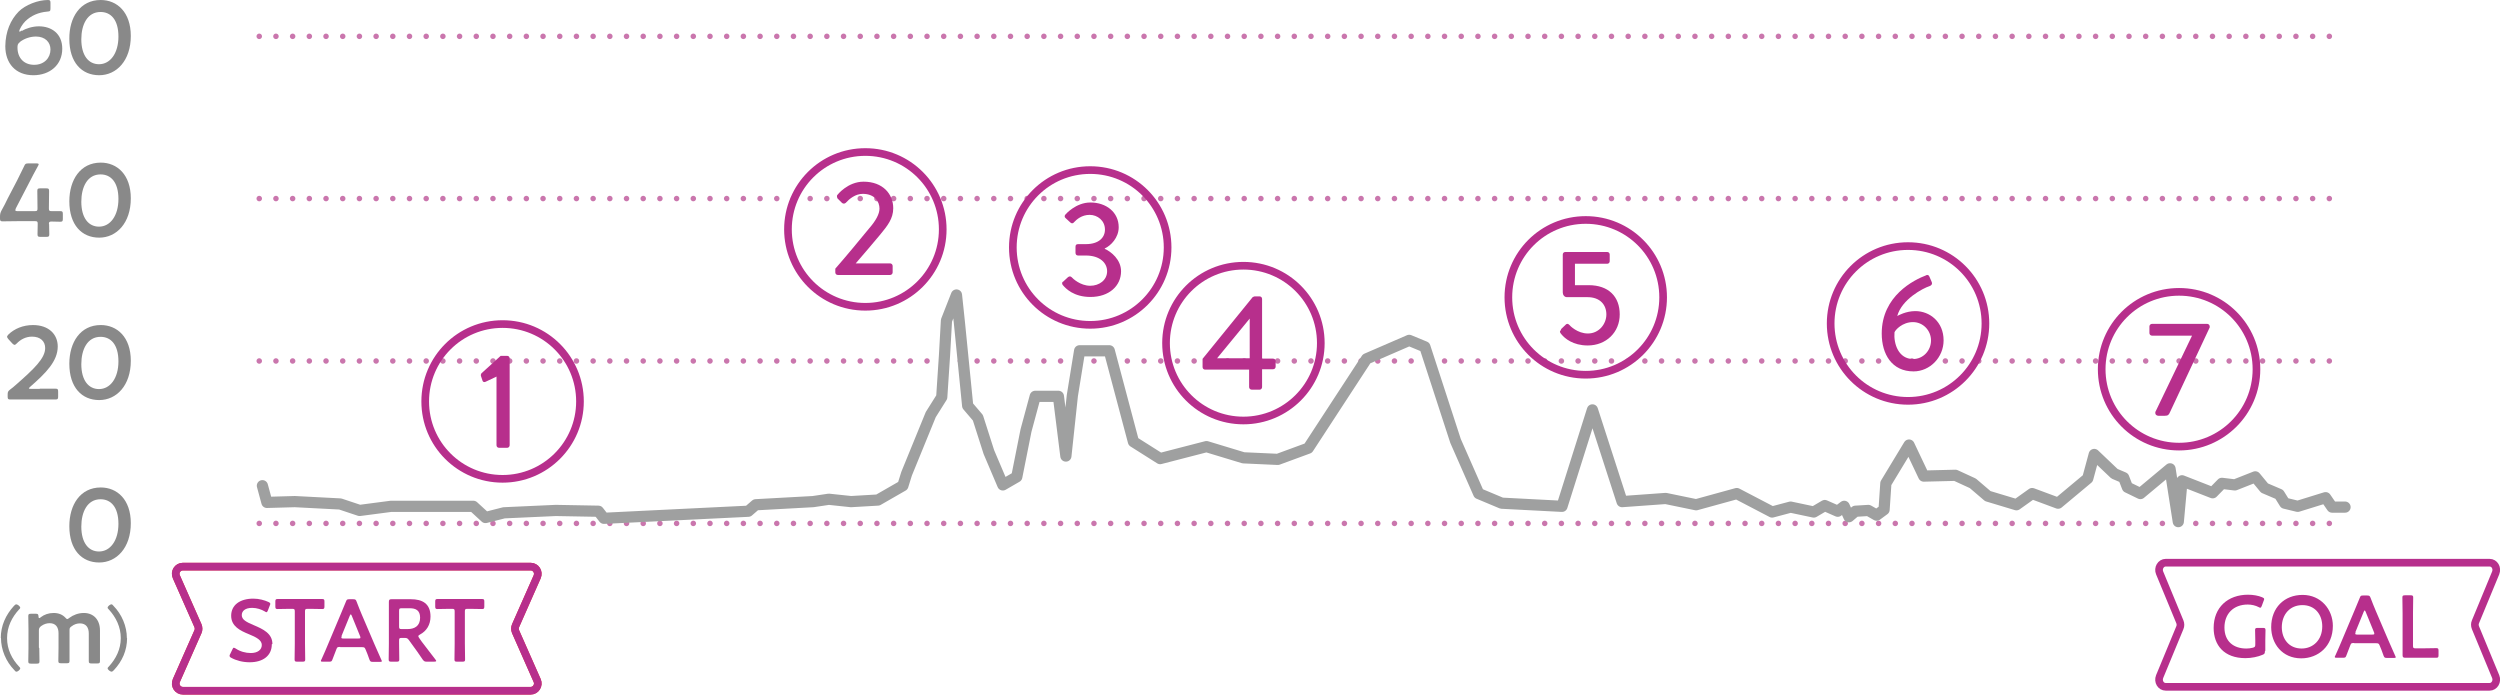 <?xml version="1.0" encoding="UTF-8"?>
<svg xmlns="http://www.w3.org/2000/svg" id="_レイヤー_2" viewBox="0 0 127.29 35.38">
  <defs>
    <style>.cls-1{fill:#b72f8c;}.cls-2{stroke:#e8383d;}.cls-2,.cls-3,.cls-4,.cls-5,.cls-6{fill:none;}.cls-2,.cls-3,.cls-5{stroke-width:.39px;}.cls-2,.cls-5{stroke-miterlimit:10;}.cls-3,.cls-5{stroke:#b72f8c;}.cls-4{stroke:#9fa0a0;stroke-width:.57px;}.cls-4,.cls-6{stroke-linecap:round;stroke-linejoin:round;}.cls-7{fill:#898989;}.cls-6{stroke:#ca76ad;stroke-dasharray:0 0 0 .85;stroke-width:.28px;}</style>
  </defs>
  <g id="_標高グリッド">
    <line class="cls-6" x1="13.2" y1="1.85" x2="119.21" y2="1.85"></line>
    <line class="cls-6" x1="13.2" y1="10.11" x2="119.21" y2="10.11"></line>
    <line class="cls-6" x1="13.2" y1="18.38" x2="119.21" y2="18.38"></line>
    <line class="cls-6" x1="13.2" y1="26.65" x2="119.21" y2="26.65"></line>
  </g>
  <g id="_標高数値">
    <g>
      <path class="cls-7" d="M1.13,1.57c.18-.12,.53-.23,.85-.23,.63,0,1.19,.36,1.19,1.14,0,.83-.64,1.35-1.47,1.35-.91,0-1.43-.61-1.43-1.48C.28,1.6,.54,1.01,.95,.59c.34-.34,.98-.59,1.49-.59,.11,0,.13,.03,.13,.15V.42c0,.14-.02,.16-.16,.17-.46,.04-.83,.21-1.12,.49-.15,.15-.31,.42-.31,.51,0,.02,.01,.02,.02,.02,.02,0,.06-.02,.12-.06Zm-.1,.56c-.13,.09-.14,.17-.14,.29,0,.53,.33,.88,.85,.88s.83-.36,.83-.78c0-.37-.27-.66-.74-.66-.27,0-.57,.09-.81,.27Z"></path>
      <path class="cls-7" d="M6.66,1.83c0,1.26-.73,2-1.61,2s-1.52-.64-1.52-1.85C3.52,.89,4.08,0,5.13,0,5.96,0,6.66,.62,6.66,1.83Zm-2.52,.17c0,.83,.37,1.27,.9,1.27,.57,0,.99-.55,.99-1.41s-.39-1.25-.91-1.25c-.67,0-.98,.64-.98,1.39Z"></path>
    </g>
    <g>
      <path class="cls-7" d="M2.5,11.4c0,.18,.01,.49,.01,.53,0,.11-.03,.13-.15,.13h-.3c-.12,0-.15-.02-.15-.13,0-.04,.01-.35,.01-.53,0-.12-.02-.14-.14-.14H.93c-.31,0-.76,.01-.8,.01-.11,0-.13-.03-.13-.15v-.09c0-.13,.02-.2,.07-.3,.12-.21,.23-.43,.33-.64l.47-.9c.11-.22,.23-.46,.36-.73,.05-.12,.08-.14,.22-.14h.4c.08,0,.12,.01,.12,.05,0,.02-.02,.05-.04,.09-.17,.31-.31,.57-.44,.83l-.68,1.31s-.03,.08-.03,.1c0,.04,.04,.05,.12,.05h.87c.13,0,.14-.03,.14-.15,0-.36-.01-.84-.01-.88,0-.11,.03-.13,.15-.13h.3c.12,0,.15,.02,.15,.13,0,.04-.01,.51-.01,.89,0,.12,.02,.14,.14,.14,.14,0,.4,0,.44,0,.11,0,.13,.03,.13,.15v.24c0,.12-.02,.15-.13,.15-.04,0-.3-.01-.44-.01-.12,0-.14,.02-.14,.14Z"></path>
      <path class="cls-7" d="M6.66,10.1c0,1.26-.73,2-1.61,2s-1.52-.64-1.52-1.85c0-1.09,.56-1.97,1.6-1.97,.83,0,1.53,.61,1.53,1.82Zm-2.52,.17c0,.83,.37,1.27,.9,1.27,.57,0,.99-.55,.99-1.41s-.39-1.25-.91-1.25c-.67,0-.98,.64-.98,1.39Z"></path>
    </g>
    <g>
      <path class="cls-7" d="M2.02,19.79c.27,0,.77,0,.81,0,.11,0,.13,.03,.13,.15v.25c0,.12-.02,.15-.13,.15-.04,0-.54,0-.81,0h-.69c-.27,0-.77,0-.81,0-.11,0-.13-.03-.13-.15v-.1c0-.14,.02-.17,.13-.26,.1-.07,.18-.14,.27-.22,.96-.84,1.51-1.37,1.51-1.89,0-.34-.24-.58-.67-.58-.32,0-.59,.15-.78,.35-.05,.05-.08,.07-.11,.07-.03,0-.06-.03-.11-.07l-.21-.23s-.06-.08-.06-.11c0-.04,.03-.07,.07-.12,.3-.29,.74-.48,1.25-.48,.81,0,1.26,.48,1.26,1.09,0,.75-.6,1.35-1.41,2.06-.04,.04-.06,.06-.06,.07,0,.02,.03,.03,.1,.03h.46Z"></path>
      <path class="cls-7" d="M6.66,18.37c0,1.26-.73,2-1.61,2s-1.52-.64-1.52-1.85c0-1.09,.56-1.97,1.6-1.97,.83,0,1.53,.61,1.53,1.82Zm-2.52,.17c0,.83,.37,1.27,.9,1.27,.57,0,.99-.55,.99-1.41s-.39-1.25-.91-1.25c-.67,0-.98,.64-.98,1.39Z"></path>
    </g>
    <path class="cls-7" d="M6.66,26.64c0,1.26-.73,2-1.61,2s-1.52-.64-1.52-1.85c0-1.09,.56-1.97,1.6-1.97,.83,0,1.53,.61,1.53,1.82Zm-2.52,.17c0,.83,.37,1.27,.9,1.27,.57,0,.99-.55,.99-1.41s-.39-1.25-.91-1.25c-.67,0-.98,.64-.98,1.39Z"></path>
    <path class="cls-7" d="M.04,32.49c0-.63,.25-1.18,.67-1.64,.04-.04,.08-.08,.12-.08,.07,0,.2,.11,.2,.17,0,.03-.02,.06-.05,.08-.38,.41-.62,.9-.62,1.47s.24,1.06,.62,1.46c.02,.02,.05,.05,.05,.08,0,.07-.13,.17-.19,.17-.04,0-.06-.02-.11-.08-.42-.43-.68-1.03-.68-1.64Z"></path>
    <path class="cls-7" d="M2,33c0,.22,.01,.63,.01,.67,0,.1-.03,.12-.14,.12h-.29c-.11,0-.14-.02-.14-.12,0-.03,.01-.45,.01-.67v-.96c0-.22-.01-.63-.01-.67,0-.1,.03-.12,.14-.12h.24c.11,0,.13,.02,.14,.13,0,.06,.01,.09,.04,.09,.02,0,.04,0,.07-.04,.18-.14,.41-.22,.66-.22s.45,.08,.6,.24c.04,.05,.07,.07,.1,.07,.02,0,.05-.02,.1-.06,.2-.15,.46-.25,.74-.25,.49,0,.82,.34,.82,.89v.89c0,.22,0,.63,0,.67,0,.1-.03,.12-.14,.12h-.29c-.11,0-.14-.02-.14-.12,0-.03,0-.45,0-.67v-.74c0-.3-.14-.51-.45-.51-.14,0-.29,.04-.44,.16-.08,.06-.09,.09-.09,.19v.89c0,.22,0,.63,0,.67,0,.1-.03,.12-.14,.12h-.29c-.11,0-.14-.02-.14-.12,0-.03,.01-.45,.01-.67v-.74c0-.3-.14-.51-.45-.51-.14,0-.29,.04-.44,.15-.08,.07-.11,.11-.11,.22v.87Z"></path>
    <path class="cls-7" d="M6.47,32.49c0,.63-.25,1.18-.67,1.63-.04,.04-.08,.08-.12,.08-.07,0-.2-.11-.2-.17,0-.03,.02-.06,.05-.08,.38-.41,.62-.9,.62-1.46s-.24-1.06-.62-1.47c-.02-.02-.05-.05-.05-.08,0-.07,.13-.17,.19-.17,.04,0,.06,.02,.11,.08,.42,.43,.68,1.03,.68,1.64Z"></path>
  </g>
  <g id="_番号">
    <g>
      <path class="cls-1" d="M79.47,16.77c.09-.08,.17-.17,.25-.24,.05-.05,.11-.06,.17,0,.05,.06,.43,.45,.96,.45,.56,0,.94-.48,.94-.97s-.32-.88-.96-.88h-1.05c-.14,0-.21-.13-.21-.24v-1.93c0-.07,.05-.13,.13-.13h2.13c.08,0,.13,.06,.13,.13v.34c0,.07-.05,.13-.13,.13h-1.64v1.09h.7c1.01,0,1.58,.58,1.58,1.49s-.69,1.58-1.63,1.58c-.75,0-1.17-.36-1.34-.57-.09-.1-.1-.15-.01-.23Z"></path>
      <path class="cls-3" d="M80.74,19.08c2.17,0,3.94-1.76,3.94-3.94s-1.76-3.94-3.94-3.94-3.94,1.76-3.94,3.94,1.76,3.94,3.94,3.94Z"></path>
    </g>
    <g>
      <path class="cls-1" d="M98.07,14.01c.08-.03,.14,0,.17,.08l.12,.28c.03,.08,0,.16-.12,.2-.32,.1-1.41,.67-1.64,1.52,.05-.03,.45-.25,.92-.25,.73,0,1.44,.54,1.44,1.49,0,.87-.7,1.58-1.53,1.58-1.1,0-1.62-.87-1.62-1.93,0-1.92,1.64-2.73,2.28-2.97Zm.25,3.33c0-.52-.41-.94-.92-.94-.54,0-.9,.4-.94,.52-.05,.58,.2,1.36,.95,1.36,.51,0,.91-.43,.91-.95Z"></path>
      <path class="cls-3" d="M97.15,20.41c2.17,0,3.94-1.76,3.94-3.94s-1.76-3.94-3.94-3.94-3.94,1.76-3.94,3.94,1.76,3.94,3.94,3.94Z"></path>
    </g>
    <g>
      <path class="cls-1" d="M109.75,20.96l1.86-3.87h-2.04c-.07,0-.13-.06-.13-.13v-.34c0-.07,.06-.13,.13-.13h2.81c.07,0,.13,.06,.13,.13v.05l-2.02,4.31c-.06,.14-.1,.19-.27,.19h-.32c-.09,0-.16-.06-.16-.13v-.07Z"></path>
      <path class="cls-3" d="M110.95,22.74c2.17,0,3.94-1.76,3.94-3.94s-1.76-3.94-3.94-3.94-3.94,1.76-3.94,3.94,1.76,3.94,3.94,3.94Z"></path>
    </g>
    <g>
      <path class="cls-1" d="M54.11,14.36l.27-.25c.07-.05,.13-.05,.19,.01,.04,.05,.43,.43,.94,.43,.45,0,.86-.28,.86-.74,0-.41-.35-.8-1.09-.8h-.39c-.08,0-.13-.05-.13-.14v-.3c0-.1,.04-.14,.14-.14h.39c.65,0,.97-.33,.97-.74,0-.46-.38-.75-.78-.75s-.66,.23-.8,.38c-.04,.06-.12,.07-.18,.01l-.25-.23c-.06-.05-.05-.13,0-.18,0,0,.52-.61,1.27-.61,.8,0,1.44,.49,1.44,1.26,0,.53-.4,.94-.71,1.08v.02c.32,.14,.83,.55,.83,1.14,0,.75-.61,1.31-1.56,1.31-.85,0-1.26-.43-1.41-.61-.04-.05-.04-.12,0-.17Z"></path>
      <path class="cls-3" d="M55.51,16.54c2.17,0,3.94-1.76,3.94-3.94s-1.76-3.94-3.94-3.94-3.94,1.76-3.94,3.94,1.76,3.94,3.94,3.94Z"></path>
    </g>
    <g>
      <path class="cls-1" d="M25.27,19.18l-.55,.26c-.06,.03-.13,.01-.15-.05l-.08-.24c-.02-.05,0-.11,.02-.14l.98-.89h.34c.07,0,.12,.06,.12,.13v4.42c0,.07-.06,.13-.12,.13h-.42c-.08,0-.13-.06-.13-.13v-3.5Z"></path>
      <path class="cls-3" d="M25.59,24.38c2.17,0,3.94-1.76,3.94-3.94s-1.76-3.94-3.94-3.94-3.94,1.76-3.94,3.94,1.76,3.94,3.94,3.94Z"></path>
    </g>
    <g>
      <path class="cls-3" d="M44.06,15.62c2.17,0,3.94-1.76,3.94-3.94s-1.76-3.94-3.94-3.94-3.94,1.76-3.94,3.94,1.76,3.94,3.94,3.94Z"></path>
      <path class="cls-1" d="M42.53,13.68c.51-.58,1.23-1.45,1.73-2.06,.34-.39,.52-.73,.52-1,0-.35-.24-.75-.85-.75-.38,0-.69,.26-.87,.46-.06,.05-.13,.05-.19,0l-.23-.23s-.06-.12,0-.18c0,0,.52-.67,1.33-.67,.98,0,1.51,.63,1.51,1.35,0,.53-.29,.89-.66,1.34-.36,.44-.85,1-1.25,1.47h1.75c.07,0,.13,.06,.13,.13v.33c0,.07-.06,.13-.13,.13h-2.66c-.08,0-.13-.06-.13-.13v-.18Z"></path>
    </g>
    <g>
      <path class="cls-3" d="M63.31,21.41c2.17,0,3.94-1.76,3.94-3.94s-1.76-3.94-3.94-3.94-3.94,1.76-3.94,3.94,1.76,3.94,3.94,3.94Z"></path>
      <path class="cls-1" d="M61.23,18.68v-.41l2.55-3.14s.08-.04,.1-.04h.25c.07,0,.13,.05,.13,.13v3.04h.56c.08,0,.13,.06,.13,.12v.29c0,.07-.05,.13-.13,.13h-.56v.91c0,.07-.06,.13-.12,.13h-.41c-.07,0-.13-.06-.13-.13v-.89h-2.24c-.08,0-.13-.06-.13-.13Zm2.4-.44v-2.02l-1.66,2.02h1.66Z"></path>
    </g>
  </g>
  <g id="_スタートゴール">
    <g>
      <path class="cls-2" d="M27.02,28.85H9.31c-.27,0-.44,.28-.33,.52l1.1,2.49c.04,.1,.04,.21,0,.3l-1.1,2.49c-.11,.25,.07,.52,.33,.52H27.02c.26,0,.44-.28,.33-.52l-1.1-2.49c-.04-.1-.04-.21,0-.3l1.1-2.49c.11-.25-.07-.52-.33-.52Z"></path>
      <g>
        <path class="cls-1" d="M13.84,32.8c0,.58-.44,.92-1.13,.92-.35,0-.69-.09-.94-.23-.06-.03-.08-.06-.08-.1,0-.02,0-.05,.03-.09l.11-.23c.03-.06,.04-.09,.08-.09,.02,0,.05,.02,.09,.04,.22,.15,.5,.23,.77,.23,.34,0,.56-.16,.56-.41s-.29-.4-.66-.55c-.44-.18-.9-.4-.9-.94s.44-.87,1.13-.87c.29,0,.57,.08,.77,.17,.06,.03,.09,.05,.09,.09,0,.02,0,.05-.02,.08l-.1,.26c-.03,.06-.04,.09-.07,.09-.02,0-.05-.01-.09-.04-.17-.1-.4-.18-.64-.18-.36,0-.53,.16-.53,.37,0,.23,.23,.35,.61,.51,.47,.2,.95,.42,.95,.96Z"></path>
        <path class="cls-1" d="M15.53,32.79c0,.26,.01,.75,.01,.79,0,.09-.03,.11-.13,.11h-.28c-.1,0-.13-.02-.13-.11,0-.03,.01-.52,.01-.79v-1.66c0-.11-.02-.13-.13-.13h-.14c-.19,0-.57,.01-.61,.01-.09,0-.11-.03-.11-.13v-.25c0-.1,.02-.13,.11-.13,.03,0,.44,0,.65,0h.98c.21,0,.62,0,.65,0,.09,0,.11,.03,.11,.13v.25c0,.1-.02,.13-.11,.13-.03,0-.42-.01-.61-.01h-.14c-.11,0-.13,.02-.13,.13v1.66Z"></path>
        <path class="cls-1" d="M17.32,32.94c-.12,0-.15,0-.19,.11-.06,.15-.12,.3-.2,.52-.04,.11-.06,.12-.18,.12h-.31c-.07,0-.1,0-.1-.04,0-.02,0-.04,.03-.08,.14-.31,.24-.54,.33-.76l.64-1.52c.08-.19,.17-.41,.27-.65,.04-.11,.06-.13,.18-.13h.19c.12,0,.14,.02,.18,.13,.09,.24,.18,.46,.26,.65l.65,1.52c.1,.23,.2,.46,.34,.77,.02,.04,.03,.06,.03,.08,0,.04-.03,.04-.1,.04h-.35c-.12,0-.14-.02-.18-.12-.08-.22-.13-.37-.2-.52-.04-.1-.07-.11-.19-.11h-1.1Zm.08-.56s-.02,.06-.02,.08c0,.04,.03,.05,.1,.05h.77c.07,0,.1,0,.1-.05,0-.02,0-.04-.02-.08l-.42-1.03s-.03-.07-.05-.07c-.01,0-.03,.02-.05,.07l-.42,1.03Z"></path>
        <path class="cls-1" d="M20.32,32.79c0,.26,.01,.75,.01,.79,0,.09-.03,.11-.13,.11h-.28c-.1,0-.13-.02-.13-.11,0-.03,.01-.52,.01-.79v-1.39c0-.22,0-.5,0-.75,0-.11,.03-.14,.13-.14,.03,0,.39,0,.6,0h.39c.58,0,1,.22,1,.88,0,.42-.2,.74-.54,.92-.05,.03-.08,.05-.08,.08,0,.02,.01,.05,.04,.09l.14,.2c.22,.29,.4,.53,.69,.9,.02,.03,.04,.05,.04,.07,0,.03-.04,.04-.11,.04h-.37c-.11,0-.14-.02-.21-.11-.19-.29-.36-.52-.52-.74l-.18-.25c-.07-.09-.1-.11-.22-.11h-.15c-.11,0-.13,.02-.13,.13v.18Zm0-.89c0,.11,.02,.13,.13,.13h.3c.34,0,.64-.14,.64-.58,0-.39-.24-.48-.52-.48h-.42c-.11,0-.13,.02-.13,.13v.79Z"></path>
        <path class="cls-1" d="M23.67,32.79c0,.26,.01,.75,.01,.79,0,.09-.03,.11-.13,.11h-.28c-.1,0-.13-.02-.13-.11,0-.03,.01-.52,.01-.79v-1.66c0-.11-.02-.13-.13-.13h-.14c-.19,0-.57,.01-.61,.01-.09,0-.11-.03-.11-.13v-.25c0-.1,.02-.13,.11-.13,.03,0,.44,0,.65,0h.98c.21,0,.62,0,.65,0,.09,0,.11,.03,.11,.13v.25c0,.1-.02,.13-.11,.13-.03,0-.42-.01-.61-.01h-.14c-.11,0-.13,.02-.13,.13v1.66Z"></path>
      </g>
      <path class="cls-5" d="M27.02,28.85H9.31c-.27,0-.44,.28-.33,.52l1.1,2.49c.04,.1,.04,.21,0,.3l-1.1,2.49c-.11,.25,.07,.52,.33,.52H27.02c.26,0,.44-.28,.33-.52l-1.1-2.49c-.04-.1-.04-.21,0-.3l1.1-2.49c.11-.25-.07-.52-.33-.52Z"></path>
    </g>
    <g>
      <g>
        <path class="cls-1" d="M115.32,33.16c0,.11-.02,.14-.12,.18-.23,.1-.56,.17-.87,.17-1.09,0-1.62-.66-1.62-1.54,0-1.04,.72-1.69,1.75-1.69,.27,0,.53,.05,.72,.13,.07,.03,.1,.05,.1,.09,0,.02,0,.05-.02,.08l-.1,.27c-.03,.07-.04,.09-.07,.09-.02,0-.05,0-.09-.03-.15-.08-.36-.13-.55-.13-.74,0-1.19,.48-1.19,1.17,0,.72,.48,1.07,1.11,1.07,.11,0,.22-.01,.33-.04,.11-.03,.13-.05,.13-.17v-.21c0-.2-.01-.49-.01-.52,0-.09,.03-.11,.13-.11h.27c.1,0,.13,.02,.13,.11,0,.03-.01,.32-.01,.52v.53Z"></path>
        <path class="cls-1" d="M118.78,31.86c0,1.05-.75,1.66-1.61,1.66-.97,0-1.53-.75-1.53-1.59,0-.99,.67-1.64,1.6-1.64s1.54,.74,1.54,1.58Zm-2.6,.07c0,.61,.37,1.09,1.01,1.09,.58,0,1.05-.43,1.05-1.13,0-.6-.37-1.08-1.01-1.08s-1.05,.48-1.05,1.13Z"></path>
        <path class="cls-1" d="M119.86,32.74c-.12,0-.15,0-.19,.11-.06,.15-.12,.3-.2,.52-.04,.11-.06,.12-.18,.12h-.31c-.07,0-.1,0-.1-.04,0-.02,0-.04,.03-.08,.14-.31,.24-.54,.33-.76l.64-1.52c.08-.19,.17-.41,.27-.65,.04-.11,.06-.12,.18-.12h.19c.12,0,.14,.02,.18,.12,.09,.24,.18,.46,.26,.65l.65,1.52c.1,.23,.2,.46,.34,.77,.02,.04,.03,.06,.03,.08,0,.04-.03,.04-.1,.04h-.34c-.12,0-.14-.02-.18-.12-.08-.22-.13-.37-.2-.52-.04-.1-.07-.11-.19-.11h-1.1Zm.08-.56s-.02,.06-.02,.08c0,.04,.03,.05,.1,.05h.77c.07,0,.1,0,.1-.05,0-.02,0-.04-.02-.08l-.42-1.03s-.03-.07-.05-.07c-.01,0-.03,.02-.05,.07l-.42,1.03Z"></path>
        <path class="cls-1" d="M123.06,33.49c-.21,0-.57,0-.6,0-.09,0-.13-.03-.13-.12,0-.03,0-.52,0-.77v-1.39c0-.26-.01-.75-.01-.79,0-.09,.03-.11,.13-.11h.29c.1,0,.13,.02,.13,.11,0,.03-.01,.52-.01,.79v1.67c0,.11,.02,.13,.13,.13h.41c.21,0,.62-.01,.65-.01,.09,0,.11,.03,.11,.13v.23c0,.1-.02,.13-.11,.13-.03,0-.44,0-.65,0h-.35Z"></path>
      </g>
      <path class="cls-5" d="M126.76,28.65h-16.49c-.25,0-.41,.28-.31,.52l1.03,2.49c.04,.1,.04,.21,0,.3l-1.03,2.49c-.1,.25,.06,.52,.31,.52h16.49c.25,0,.41-.28,.31-.52l-1.03-2.49c-.04-.1-.04-.21,0-.3l1.03-2.49c.1-.25-.06-.52-.31-.52Z"></path>
    </g>
  </g>
  <g id="_コース">
    <polyline class="cls-4" points="13.36 24.73 13.59 25.58 15.01 25.54 17.32 25.66 18.31 25.99 19.91 25.78 24.1 25.78 24.72 26.35 25.66 26.11 28.3 25.99 30.47 26.03 30.75 26.39 38.1 26.03 38.48 25.7 41.4 25.54 42.2 25.42 43.33 25.54 44.7 25.46 45.97 24.73 46.16 24.12 47.39 21.11 47.95 20.22 48.09 18.1 48.19 16.32 48.7 15.02 48.85 16.44 49.27 20.66 49.79 21.27 50.35 23.02 51.06 24.69 51.77 24.28 52.24 21.92 52.71 20.18 53.89 20.18 54.27 23.22 54.6 20.14 54.97 17.86 56.48 17.86 57.71 22.49 59.07 23.35 61.43 22.74 63.31 23.31 65.06 23.39 66.61 22.82 69.58 18.27 71.75 17.33 72.55 17.66 74.11 22.45 75.29 25.13 76.46 25.62 79.53 25.78 81.08 20.87 82.59 25.54 84.81 25.38 86.36 25.7 88.43 25.13 90.23 26.07 91.17 25.82 92.35 26.07 92.91 25.74 93.57 26.03 93.9 25.78 94.14 26.31 94.47 26.03 95.13 25.99 95.55 26.23 95.93 25.95 96.02 24.61 97.2 22.66 97.95 24.24 99.56 24.2 100.45 24.61 101.21 25.26 102.67 25.7 103.47 25.13 104.79 25.62 106.3 24.36 106.63 23.14 107.66 24.12 108.13 24.32 108.32 24.81 108.98 25.13 110.49 23.87 110.91 26.56 111.1 24.48 112.66 25.09 113.13 24.61 113.79 24.69 114.83 24.28 115.3 24.85 116.05 25.17 116.33 25.62 116.99 25.78 118.41 25.34 118.74 25.82 119.4 25.82"></polyline>
  </g>
</svg>
